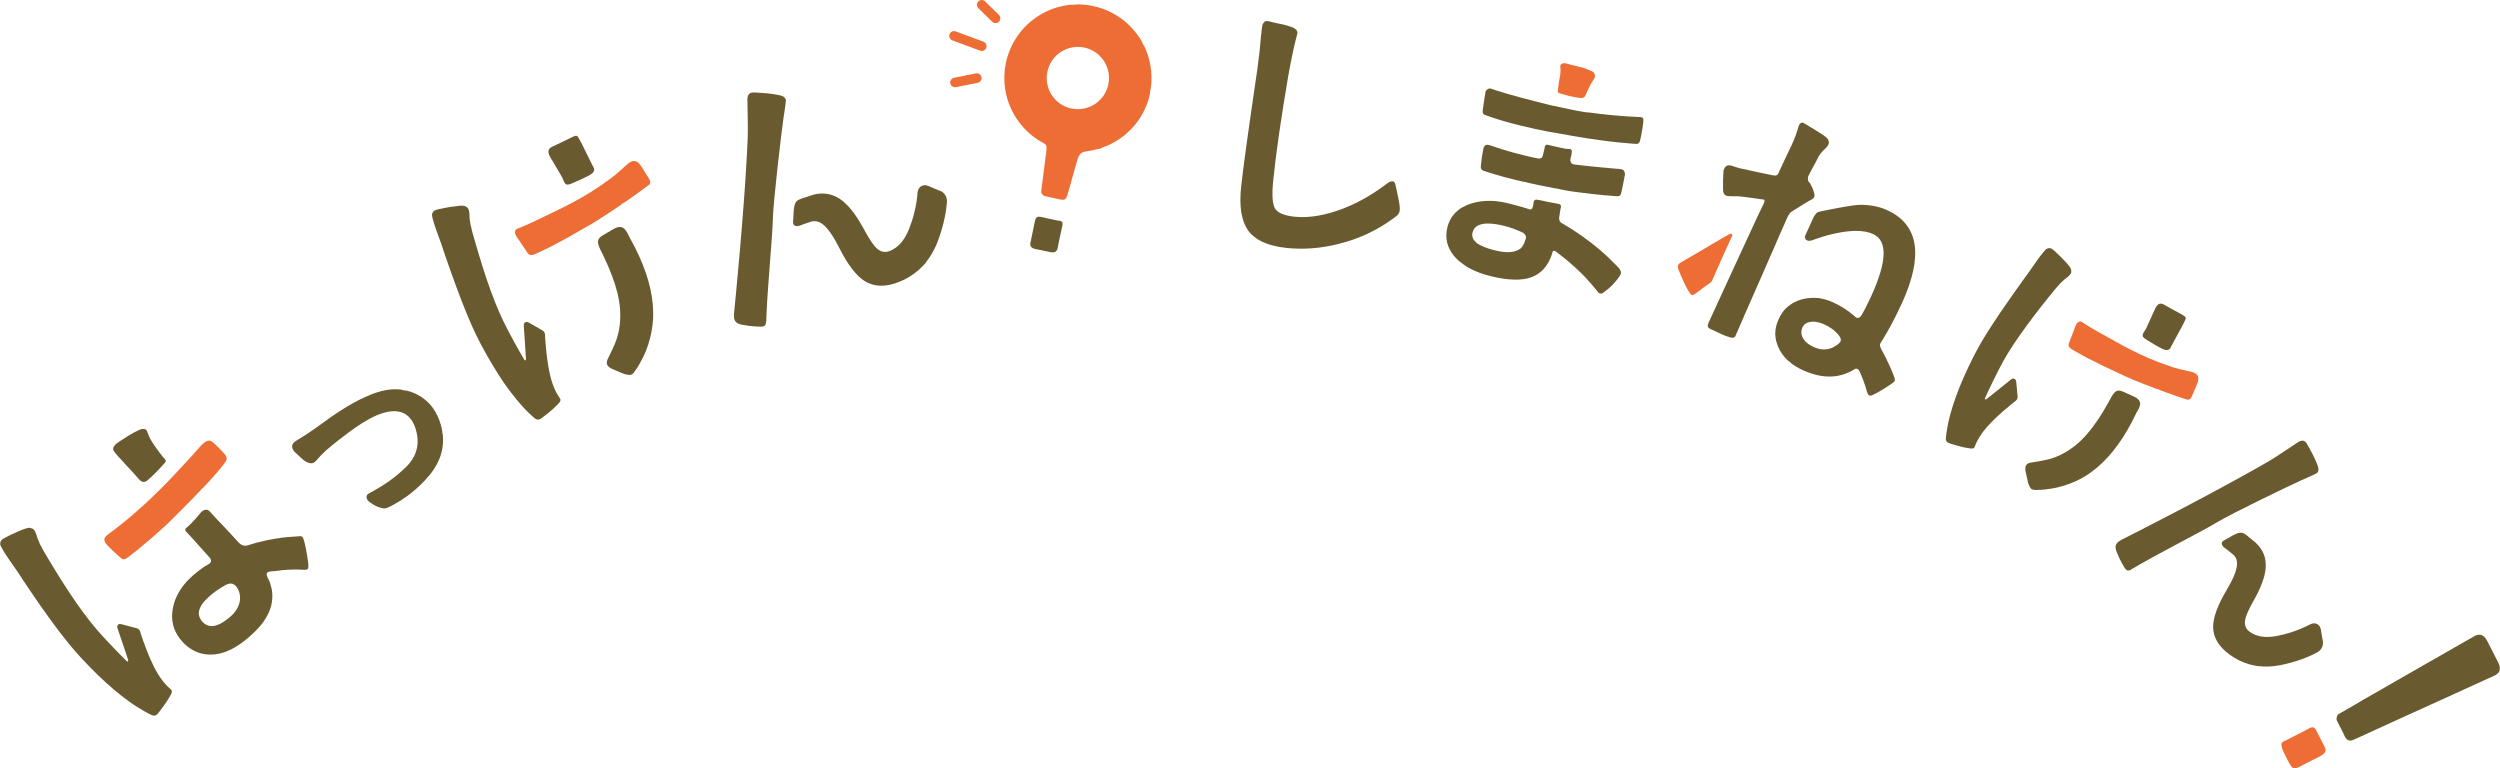 <?xml version="1.0" encoding="UTF-8"?>
<svg id="_レイヤー_2" data-name="レイヤー 2" xmlns="http://www.w3.org/2000/svg" viewBox="0 0 360.16 110.69">
  <defs>
    <style>
      .cls-1 {
        fill: #695a30;
      }

      .cls-1, .cls-2 {
        stroke-width: 0px;
      }

      .cls-3 {
        fill: none;
        stroke: #ed6d34;
        stroke-linecap: round;
        stroke-miterlimit: 10;
        stroke-width: 1.38px;
      }

      .cls-2 {
        fill: #ed6d34;
      }
    </style>
  </defs>
  <g id="_レイアウト" data-name="レイアウト">
    <g>
      <g>
        <g>
          <g>
            <path class="cls-1" d="M42.09,64.22c.06-.43.5-.68.85-.89.52-.31,1.02-.63,1.53-.97.48-.32.95-.65,1.42-.99.62-.46,1.25-.91,1.88-1.35.58-.4,1.16-.78,1.75-1.15.23-.14.46-.28.69-.42.31-.18.62-.36.94-.53.17-.09.34-.18.51-.27.08-.04.16-.09.25-.12.07-.03.15-.05.22-.09.14-.09.29-.16.45-.23.34-.15.68-.3,1.03-.44.21-.08.41-.15.62-.22.07-.02.13-.04.2-.06.66-.2,1.34-.35,2.03-.39.32-.02.64-.03.96,0,.15,0,.32,0,.46.05.14.05.31.1.47.11.14.01.26,0,.39.05.17.05.34.1.51.16.34.12.66.26.97.43.64.34,1.2.79,1.69,1.32.49.52.88,1.16,1.17,1.81.12.26.22.52.31.79.1.29.18.6.25.9.03.14.06.29.08.44.01.06,0,.1,0,.15,0,.06.04.11.05.17.01.06.01.13.02.19.01.12.02.25.03.37.03.54,0,1.08-.1,1.61-.09.53-.25,1.05-.46,1.55-.22.53-.5,1.03-.82,1.5-.35.52-.75.99-1.17,1.44-.29.31-.58.61-.88.89-.42.4-.87.78-1.32,1.13-.14.11-.28.21-.42.32-.61.44-1.24.84-1.9,1.2-.31.17-.62.34-.95.47-.19.08-.38.12-.59.09-1.03-.15-2.11-.98-2.21-1.13-.07-.1-.13-.21-.17-.33-.06-.2-.02-.41.13-.56.11-.1.24-.16.37-.23.18-.09.35-.19.52-.29,0,0,.02-.01.03-.02.24-.14.48-.28.72-.42.4-.24.8-.49,1.18-.75.95-.64,1.89-1.42,2.82-2.33,1.52-1.57,1.93-3.4,1.25-5.48-.08-.25-.18-.49-.3-.73-.06-.13-.12-.25-.2-.37-.08-.12-.18-.2-.26-.31-.16-.23-.37-.42-.61-.58-.48-.32-1.05-.46-1.62-.47-.66-.01-1.31.13-1.93.34-.41.13-.8.31-1.18.49-.32.16-.64.33-.94.51-.16.09-.32.22-.49.29-.15.07-.28.18-.42.27-.5.32-.99.66-1.47,1.01-.55.4-1.09.81-1.62,1.23-.6.47-1.19.96-1.77,1.45-.1.09-.2.18-.3.28-.33.32-.67.66-.97,1.01-.23.26-.41.53-.77.61-.3.06-.6-.05-.87-.19-.32-.17-.6-.44-.87-.68-.29-.26-.58-.53-.86-.81-.16-.17-.29-.43-.31-.67,0-.05,0-.1,0-.15Z"/>
            <path class="cls-1" d="M110.37,46.28c-.01.39-.12.63-.32.71-.09.04-.22.06-.38.07-.58,0-1.15-.04-1.72-.11-.3-.04-.6-.09-.9-.14-.25-.04-.49-.09-.72-.2-.32-.16-.52-.42-.57-.77-.07-.47.01-.97.06-1.43.06-.62.12-1.24.18-1.86.11-1.19.22-2.38.33-3.56.1-1.12.2-2.24.3-3.35.09-1.05.18-2.09.26-3.14.08-.98.16-1.95.23-2.93.07-.9.13-1.81.2-2.72.06-.83.11-1.67.16-2.5.05-.76.09-1.53.13-2.29.04-.69.07-1.39.1-2.08,0-.2.02-.4.02-.6.05-1.25-.08-4.63-.06-5.08.01-.31.07-.66.35-.84.29-.19.68-.14,1-.12.48.02.97.06,1.45.1.61.06,1.21.14,1.81.27.03,0,.06.01.09.02.44.1.72.29.82.57.09.22-.13,1.44-.33,2.78-.2,1.34-1.45,11.67-1.52,14.5-.07,2.83-.85,10.52-.95,14.73ZM135.56,27.55c-.51-.22-.83-.32-1.41-.59-.37-.17-.76-.35-1.16-.25-.37.09-.63.36-.74.72-.08.25-.07.52-.1.78-.03.3-.08.61-.12.91-.09.59-.22,1.18-.37,1.75-.19.74-.44,1.46-.72,2.17-.64,1.6-1.56,2.64-2.76,3.12-.62.24-1.2.16-1.74-.27-.52-.41-1.16-1.34-1.93-2.78-.11-.2-.21-.4-.33-.59-.51-.9-1.07-1.78-1.75-2.56-.09-.11-.19-.22-.3-.33-.18-.19-.38-.38-.59-.56-1.51-1.27-3.22-1.52-5.13-.77-.51.2-1.11.29-1.56.62-.25.19-.35.48-.41.77-.12.57-.12,1.15-.15,1.73-.02.38-.18,1.02.33,1.14.36.08.72-.09,1.04-.23.32-.13.66-.2.99-.33.63-.25,1.24-.16,1.83.27.74.54,1.55,1.7,2.46,3.5,1.18,2.34,2.37,3.89,3.56,4.68,1.37.89,3.04.95,5.01.17,1.03-.4,1.99-.98,2.82-1.71.19-.17.38-.36.57-.55.16-.17.34-.31.46-.51.13-.22.31-.41.45-.62.32-.45.59-.93.84-1.43.15-.3.28-.61.41-.93.77-2.03,1.22-3.96,1.36-5.79.02-.23-.02-.46-.1-.68-.11-.27-.31-.62-.74-.86Z"/>
            <path class="cls-1" d="M90.37,33.54c.12.22.22.45.32.64.24.45.49.9.73,1.36,1.77,3.46,2.66,6.63,2.68,9.51.01.52,0,1.05-.07,1.57-.07.67-.19,1.34-.35,1.99-.17.67-.38,1.34-.64,1.98-.26.64-.58,1.25-.91,1.85-.17.31-.37.61-.58.9-.16.23-.32.52-.6.63-.16.07-.33.05-.5.02-.24-.04-.48-.09-.7-.18-.52-.21-1.04-.43-1.56-.66-.34-.16-.74-.41-.77-.83-.03-.35.17-.68.32-.98.19-.39.38-.78.56-1.18.2-.44.4-.89.55-1.35.42-1.3.58-2.71.48-4.21-.11-1.69-.58-3.32-1.17-4.89-.39-1.04-.84-2.05-1.32-3.05-.23-.47-.51-.94-.64-1.45-.07-.27-.09-.57.07-.81.15-.23.39-.39.62-.53.49-.3.99-.59,1.49-.87.32-.18.69-.35,1.07-.29.43.07.7.43.91.82ZM80.98,25.55c.18.32.33,1.08.78,1.05.41-.02.9-.31,1.27-.47.46-.18.9-.38,1.34-.61.39-.2.94-.41,1.16-.81.19-.35-.05-.65-.21-.95-.38-.71-1.26-2.61-1.56-3.16-.14-.25-.27-.49-.41-.74-.06-.11-.12-.24-.25-.28-.13-.04-.28,0-.4.05-.5.22-.98.48-1.48.71-.12.06-.25.12-.37.18-.45.22-.91.42-1.36.65-.25.12-.46.32-.48.61-.03.32.14.65.3.92.26.45,1.11,1.86,1.68,2.85Z"/>
            <path class="cls-1" d="M17.1,89.94s.08-.03.13-.04c.11-.02.21.02.32.04.23.04,1.83.5,1.88.5.26.04.46.13.6.27.13.14.22.37.28.68.98,2.9,1.91,4.98,2.8,6.25.28.4.55.75.82,1.03.17.18.4.41.7.66.03.03.05.05.05.06.13.14.11.38-.07.69-.19.33-.38.66-.59.98-.3.46-.63.91-.97,1.35-.21.26-.46.69-.84.69-.22,0-.42-.11-.61-.2-.28-.14-.55-.29-.82-.44-.36-.2-.71-.41-1.05-.63-.37-.23-.72-.48-1.08-.73-.37-.27-.74-.54-1.11-.83-.38-.3-.76-.61-1.13-.92-.39-.33-.78-.68-1.16-1.02-.4-.37-.8-.74-1.19-1.12-.41-.4-.82-.81-1.22-1.22-.42-.43-.84-.87-1.25-1.32-.23-.25-.46-.51-.69-.77-.24-.28-.48-.55-.71-.84-.25-.3-.5-.6-.74-.91-.26-.32-.52-.65-.77-.98-.27-.35-.54-.71-.8-1.06-.28-.38-.56-.77-.84-1.15-.3-.41-.59-.83-.89-1.24-.31-.45-.62-.89-.93-1.34-.33-.48-.66-.96-.99-1.45-.17-.24-.33-.49-.49-.73-.08-.13-.17-.25-.25-.38-.04-.05-.07-.09-.11-.14-.04-.04-.04-.09-.07-.13-.04-.06-.08-.12-.12-.18-.09-.13-.17-.25-.25-.38-.17-.26-.35-.52-.52-.78,0-.01-.01-.02-.02-.03-.33-.48-1.06-1.52-1.27-1.83-.34-.51-.58-.88-.77-1.22-.21-.38-.34-.6-.33-.77,0-.13.01-.26.07-.38.06-.12.16-.22.27-.3.23-.16.49-.28.74-.41.16-.08.32-.16.48-.24.39-.19.68-.31,1.08-.49.3-.13.61-.26.92-.36.07-.02.14-.05.22-.07.18-.05.38-.1.56-.05.09.03.18.04.27.08.08.04.16.1.23.16.16.17.3.47.42.89.03.09.05.18.08.27.09.25.19.49.3.73.04.09.07.19.13.28.08.12.13.25.2.37.11.2.21.4.32.6.26.44.52.88.78,1.31.3.5.6,1,.91,1.5.29.47.58.94.87,1.4.14.22.28.44.42.66.06.1.13.19.2.28.04.05.06.12.1.18.04.06.08.13.12.19.11.16.21.32.32.48.33.5.66.99,1,1.47.32.45.64.91.97,1.35.31.42.62.83.95,1.24.3.39.62.77.93,1.14.3.36.61.71.93,1.05.1.11.2.22.31.33.39.42.78.84,1.18,1.25.34.35.68.71,1.02,1.06.15.15.3.3.45.45.07.07.3.29.35.34.07.07.22.28.32.13.04-.06.02-.13,0-.2-.04-.09-.15-.46-.18-.56-.07-.21-.14-.42-.21-.63-.17-.49-.33-.99-.5-1.48-.2-.6-.4-1.2-.61-1.8-.07-.19-.11-.39.04-.56.04-.05.1-.1.16-.12ZM17.87,66.68c.39.4.77.81,1.14,1.22.32.35.63.7.93,1.05.1.11.2.23.32.32.11.08.26.15.39.16.25.02.48-.13.66-.29.34-.28.66-.6.98-.91.13-.13.27-.27.4-.41.08-.08.16-.17.24-.25.14-.15.28-.3.42-.45.14-.15.27-.3.41-.45.05-.05.09-.1.1-.18,0-.05,0-.12,0-.17-.03-.11-.15-.21-.22-.3-.05-.06-.11-.13-.16-.19-.05-.06-1.64-2-2.08-3.13-.15-.4-.22-.64-.29-.71-.22-.25-.57-.27-1.06-.05-.54.24-1.05.53-1.55.83-.43.26-.86.54-1.28.82-.46.31-1.19.82-.82,1.39.29.45,1.16,1.36,1.48,1.69ZM43.58,77.37c.06.06.11.2.18.4.06.2.12.4.17.6.02.09.03.16.03.24s.06.16.08.25c.03.13.05.26.07.39.04.25.08.51.13.76.08.5.18,1.03.19,1.54,0,.22-.04.37-.14.45-.09.07-.23.1-.42.09-1.42-.11-2.87-.02-4.28.18-.48.07-1.31-.03-1.16.6.1.41.38.73.48,1.13.08.31.21.67.26,1,.06.37.08.74.06,1.12-.03.75-.21,1.49-.53,2.17-.26.55-.58,1.07-.95,1.56-.56.72-1.24,1.37-1.93,1.97-1.61,1.39-3.5,2.54-5.67,2.48-1.62-.04-2.98-.8-4.02-2.02-.44-.51-.8-1.1-1.03-1.74-.39-1.1-.39-2.14-.12-3.27.12-.51.3-1.01.54-1.48.55-1.14,1.4-2.14,2.36-2.96.5-.43,1.02-.83,1.56-1.2.31-.21,1.11-.47.95-.98-.06-.2-.23-.36-.37-.52-.22-.25-.44-.49-.66-.74-.52-.58-1.04-1.16-1.56-1.74-.6-.67-.26-.26-.86-.93-.07-.08-.19-.17-.22-.28-.02-.07-.04-.16-.02-.23.02-.06.07-.09.12-.13.11-.1.21-.19.32-.29.16-.14.31-.29.46-.44.33-.34.64-.69.95-1.05.14-.17.27-.34.42-.51.13-.14.27-.24.46-.31.23-.09.44-.07.64.07.15.11.26.25.38.38.16.19.33.38.5.56.61.69.41.4,1.03,1.08.63.68,1.28,1.35,1.9,2.04.37.41.81,1.02,1.43,1.01.23,0,.46-.08.68-.15.37-.11.73-.22,1.1-.32.86-.22,1.73-.41,2.6-.55.55-.09,1.12-.17,1.68-.22.56-.06,1.13-.06,1.69-.12.27-.03.45,0,.54.11ZM34.01,84.47c-.09-.1-.19-.19-.3-.26-.58-.39-1.27.1-1.77.4-.61.37-1.19.78-1.72,1.25-1.62,1.4-1.99,2.61-1.11,3.65.93,1.09,2.28.88,4.03-.63.85-.72,1.32-1.54,1.43-2.44.07-.65-.1-1.45-.56-1.97Z"/>
            <path class="cls-2" d="M165.66,13.41c.07-.33.12-.65.16-.98.02-.17.04-.34.05-.51,0-.09.01-.17.01-.26,0-.27.01-.54,0-.81-.03-.83-.16-1.66-.38-2.46-.11-.39-.24-.78-.4-1.16-.08-.2-.16-.41-.27-.6-.09-.15-.19-.28-.25-.45-.11-.32-.33-.62-.52-.89-.4-.58-.85-1.13-1.36-1.62-.51-.5-1.07-.95-1.66-1.33-.61-.39-1.26-.73-1.94-.99-.54-.21-1.09-.37-1.66-.49-.43-.09-.87-.15-1.31-.19-.08,0-.16-.01-.24-.02-.23-.01-.46-.02-.69-.02-.14,0-.27.04-.41.05-.19.02-.38-.02-.58,0-.21.02-.42.06-.62.09-.41.07-.82.16-1.22.27-.2.06-.4.12-.59.19-.17.06-.34.09-.49.18-.08.05-.16.07-.24.11-.16.07-.32.14-.48.22-.31.16-.62.33-.91.51-.59.37-1.15.8-1.65,1.28-.51.48-.98,1.02-1.38,1.59-.41.58-.77,1.21-1.05,1.86-.29.67-.52,1.38-.67,2.09-.12.56-.19,1.13-.21,1.71-.03.76.01,1.52.14,2.26.13.73.33,1.45.61,2.14.27.68.62,1.34,1.03,1.95.41.61.88,1.18,1.41,1.7.26.26.54.5.83.73.15.12.29.23.45.34.08.05.15.11.23.16.29.2.6.38.91.54.21.11.4.25.45.49.03.14.01.28,0,.42-.02.2-.03.4-.06.59-.07.46-.13.91-.18,1.37-.04.33-.34,2.63-.37,2.9-.04.28-.07.56-.11.84-.02.2-.06.41,0,.61.09.27.35.39.61.46.42.12.86.16,1.28.28.21.06.43.09.64.14.19.04.39.09.58.08.32-.02.47-.25.57-.52.11-.31.18-.63.28-.94.08-.26.69-2.47.78-2.79.13-.45.26-.91.39-1.36.09-.3.18-.62.37-.88.33-.46.96-.49,1.47-.57.22-.03.43-.07.65-.13.21-.05.4-.12.62-.15.09-.01.19,0,.28-.04.06-.02.1-.06.15-.1.14-.09.33-.13.49-.19.16-.06.32-.13.48-.2.63-.29,1.24-.63,1.8-1.04.57-.4,1.09-.87,1.57-1.37.48-.51.91-1.07,1.28-1.67.38-.61.69-1.26.94-1.93.18-.48.32-.98.42-1.48ZM154.36,15.64c-2.43-.51-3.98-2.88-3.47-5.31.5-2.43,2.88-3.98,5.31-3.48,2.43.51,3.98,2.88,3.47,5.31-.5,2.42-2.88,3.98-5.31,3.47Z"/>
          </g>
          <path class="cls-2" d="M30.34,63.52s-.04-.02-.07-.02c-.23-.06-.44.02-.63.13-.34.2-.59.46-.85.75-.31.36-.63.72-.94,1.07-.59.66-1.22,1.3-1.81,1.96-1.85,2.04-3.67,3.78-3.67,3.78-.97.96-2.21,2.08-3.22,2.95-.17.15-.35.29-.52.44-.74.62-1.49,1.22-2.25,1.8-.33.25-.68.49-1,.76-.17.15-.34.33-.35.57-.01.34.22.61.44.84.33.34.66.68,1.01,1,.16.15.32.29.48.44.15.14.33.26.47.4.27.26.58.24.94-.06.97-.72,2.03-1.59,3.19-2.58.69-.59,1.58-1.39,2.67-2.39.37-.36,4.09-4.09,4.38-4.43.61-.62,1.21-1.25,1.8-1.9.48-.53.95-1.07,1.4-1.62.14-.18.29-.36.42-.54.12-.15.24-.3.33-.47.11-.21.13-.43.02-.65-.15-.29-.4-.53-.62-.77-.31-.34-.64-.67-.98-.98-.2-.18-.41-.4-.66-.5Z"/>
          <path class="cls-2" d="M91.73,23.3c-.12-.06-.25-.11-.39-.11-.37,0-.72.24-.98.48-.83.75-1.65,1.53-2.56,2.17-3.85,2.87-7.61,4.47-9.19,5.26-.34.17-.68.34-1.03.5-.71.34-1.43.68-2.16.99-.31.13-.62.27-.93.37-.33.11-.34.54-.23.83.14.36.45.71.66,1.03.18.27.36.54.54.81.18.26.37.52.53.79.23.37.62.42,1.15.16.75-.34,1.35-.62,1.81-.85.49-.24.93-.48,1.34-.71.89-.44,2.16-1.15,3.78-2.1.8-.43,1.57-.9,2.33-1.39.89-.56,1.76-1.14,2.63-1.73l.45-.31c.09-.06.15-.16.23-.2.09-.05.17-.08.26-.13.23-.16.46-.32.69-.48.41-.29.83-.58,1.24-.88.49-.35.99-.71,1.47-1.08.31-.2.39-.46.22-.79l-.05-.11c-.11-.23-.27-.44-.4-.65-.12-.2-.25-.4-.37-.6-.21-.33-.41-.68-.66-.97-.1-.12-.22-.22-.36-.3Z"/>
          <path class="cls-1" d="M149.36,31.32c.09-.09.21-.11.32-.1.39.02.77.15,1.15.23.47.1.94.2,1.41.3.24.05.59,0,.77.24.12.15.07.39.02.6-.12.57-.07.31-.19.88-.03.12-.05.24-.08.36-.1.46-.2.93-.29,1.39-.06.31-.08.72-.32.96-.23.24-.58.19-.87.13-.46-.1-.93-.19-1.39-.29-.23-.05-.46-.1-.7-.14-.2-.04-.36-.08-.52-.21-.12-.09-.21-.21-.24-.36-.03-.17.02-.34.05-.5.09-.43.18-.86.27-1.29.12-.57.07-.33.19-.9.08-.36.12-.84.29-1.16.03-.06.07-.11.11-.14Z"/>
        </g>
        <g>
          <line class="cls-3" x1="141.44" y1="6.65" x2="137.44" y2="5.17"/>
          <line class="cls-3" x1="140.72" y1="11.25" x2="137.58" y2="11.88"/>
          <line class="cls-3" x1="143.42" y1="2.64" x2="141.43" y2=".69"/>
        </g>
        <path class="cls-1" d="M75.8,46.38s.09,0,.13,0c.11.01.2.07.3.12.21.1,1.64.95,1.69.97.25.11.42.25.51.42.09.17.12.41.1.73.21,3.05.58,5.31,1.11,6.76.16.46.34.86.53,1.21.12.22.28.49.51.82.02.04.03.06.04.07.09.17,0,.39-.25.65-.27.27-.53.55-.82.8-.41.37-.85.72-1.29,1.05-.26.2-.62.55-.99.46-.21-.05-.38-.22-.54-.35-.23-.2-.46-.42-.68-.63-.29-.28-.58-.58-.85-.88-.29-.32-.58-.65-.85-.98-.29-.35-.58-.72-.86-1.08-.29-.39-.58-.78-.86-1.18-.3-.42-.58-.85-.86-1.28-.29-.46-.58-.92-.86-1.39-.3-.49-.59-.99-.87-1.49-.3-.53-.59-1.06-.87-1.59-.16-.3-.32-.61-.47-.92-.16-.33-.32-.66-.48-.99-.17-.35-.33-.71-.48-1.07-.17-.38-.33-.76-.49-1.15-.17-.41-.34-.82-.5-1.23-.18-.44-.35-.88-.52-1.33-.18-.47-.36-.95-.54-1.43-.19-.51-.38-1.02-.56-1.54-.2-.55-.39-1.1-.59-1.65-.1-.28-.19-.56-.29-.84-.05-.14-.1-.28-.15-.43-.02-.06-.04-.11-.07-.16-.03-.05-.02-.09-.03-.14-.02-.07-.05-.14-.07-.21-.05-.14-.1-.29-.15-.43-.1-.3-.2-.59-.3-.89,0-.01,0-.02-.01-.04-.2-.55-.64-1.74-.76-2.1-.2-.58-.34-1-.44-1.38-.11-.42-.17-.67-.12-.83.04-.12.08-.25.17-.35.09-.1.21-.17.34-.22.26-.1.55-.15.82-.2.18-.04.35-.07.53-.11.43-.09.74-.13,1.17-.19.33-.05.66-.09.98-.12.08,0,.15-.01.23-.01.19,0,.39,0,.56.1.08.05.17.08.24.14.07.06.13.13.17.22.11.21.17.53.18.96,0,.09,0,.19,0,.28.02.26.06.53.11.79.02.1.02.2.05.3.05.14.07.27.1.41.05.22.1.44.16.66.14.49.28.98.42,1.47.16.56.33,1.12.5,1.68.16.53.32,1.05.48,1.58.08.25.16.5.24.75.04.11.08.22.12.32.02.06.03.13.05.2.02.07.05.14.07.21.06.18.12.37.18.55.19.56.38,1.12.59,1.68.19.52.39,1.04.59,1.55.19.48.39.96.6,1.44.2.45.4.9.61,1.34.2.42.41.84.63,1.25.07.13.14.27.21.4.27.51.54,1.01.82,1.52.24.43.47.86.72,1.28.11.19.21.37.32.55.05.09.22.36.25.42.05.09.14.33.27.2.06-.05.05-.12.04-.19-.01-.1-.03-.49-.04-.59-.01-.22-.03-.44-.04-.67-.04-.52-.07-1.04-.1-1.56-.04-.63-.08-1.26-.13-1.89-.01-.2,0-.41.18-.53.06-.04.12-.06.19-.08Z"/>
      </g>
      <g>
        <path class="cls-1" d="M307.08,82.02c-.31.19-.56.22-.72.1-.08-.06-.16-.15-.25-.27-.29-.46-.55-.93-.78-1.42-.12-.26-.23-.52-.34-.79-.09-.22-.18-.44-.21-.67-.04-.34.07-.63.32-.85.33-.29.77-.48,1.17-.68.52-.27,1.04-.53,1.57-.8,1-.51,2-1.03,2.99-1.54.94-.49,1.87-.97,2.81-1.46.88-.46,1.75-.92,2.62-1.38.81-.43,1.63-.86,2.44-1.3.75-.4,1.5-.81,2.25-1.22.69-.37,1.38-.75,2.07-1.13.63-.35,1.26-.7,1.88-1.05.57-.32,1.13-.64,1.7-.97.16-.09.32-.19.49-.29,1.01-.59,3.64-2.41,4-2.62.25-.14.56-.28.84-.15.3.13.45.47.6.74.23.4.45.8.65,1.2.26.51.5,1.03.7,1.57.01.03.02.06.03.08.14.4.13.72-.03.94-.13.19-1.21.63-2.37,1.14-1.17.52-9.99,4.75-12.27,6.13-2.29,1.38-8.78,4.64-12.16,6.68ZM334.67,92.53c-.08-.51-.17-.82-.25-1.42-.05-.38-.1-.78-.39-1.05-.25-.25-.61-.32-.95-.22-.24.07-.45.21-.67.31-.26.13-.52.25-.78.36-.52.22-1.04.42-1.58.59-.68.22-1.38.39-2.09.53-1.59.3-2.88.1-3.87-.62-.51-.37-.73-.87-.67-1.52.06-.62.47-1.6,1.23-2.93.11-.19.21-.37.31-.56.46-.86.87-1.75,1.15-2.68.04-.13.08-.27.11-.4.06-.25.11-.5.15-.75.24-1.84-.42-3.32-1.98-4.46-.41-.3-.79-.74-1.28-.92-.28-.1-.55-.04-.82.06-.52.19-.97.49-1.45.76-.31.18-.91.37-.74.84.12.33.44.52.71.71.27.19.49.42.76.61.52.38.75.9.7,1.58-.05.86-.56,2.1-1.53,3.72-1.26,2.12-1.89,3.85-1.91,5.19-.01,1.54.79,2.89,2.4,4.06.84.61,1.78,1.08,2.78,1.37.24.07.48.13.72.17.21.04.42.11.64.11.24,0,.48.04.72.05.52.02,1.04,0,1.56-.06.31-.04.63-.09.94-.15,2-.41,3.76-1.03,5.28-1.85.19-.1.35-.24.49-.43.16-.22.33-.56.31-1.02Z"/>
        <g>
          <g>
            <g>
              <path class="cls-1" d="M182.11,3.19c.06-.06.13-.11.21-.13.19-.06.4-.02.59.03.35.08.49.12.84.21.19.04.37.08.56.12.15.03.31.05.46.09.14.04.28.07.42.11.1.03.19.05.29.08.07.02.13.05.2.07.18.03.35.11.51.17.25.1.49.24.64.47.11.17.1.36.04.54,0,.03-.02.05-.02.08-.08.32-.16.64-.24.96-.02.09-.05.19-.07.28-.08.32-.15.64-.22.97-.08.37-.16.75-.24,1.13-.08.41-.17.81-.24,1.22-.08.42-.15.84-.23,1.25-1.03,6.01-1.76,11.06-2.18,15.13-.22,2.14-.12,3.51.3,4.14.42.59,1.35.96,2.79,1.11,2.08.22,4.44-.19,7.08-1.21,1.43-.56,2.8-1.27,4.1-2.09.64-.4,1.26-.83,1.85-1.28.13-.1.28-.2.42-.3.12-.09.25-.16.41-.19.2-.04.43-.07.53.14.05.11.12.28.14.39.02.11.55,2.42.6,3.04.05.61-.03.84-.17,1.08-.15.24-.43.43-.65.59-2.42,1.8-5.12,3.06-8.11,3.78-2.49.62-4.95.8-7.38.55-2.74-.29-4.61-1.16-5.6-2.62-.91-1.36-1.23-3.42-.94-6.16.25-2.44,1.03-8.07,2.33-16.9.18-1.32.29-2.23.34-2.71.03-.28.05-.56.08-.84.03-.38.07-.76.1-1.14,0-.1.02-.2.03-.3,0-.05,0-.1.02-.15,0-.04.02-.08.02-.12,0-.1.01-.19.02-.29.02-.19.04-.38.07-.56.02-.09.03-.19.05-.28.01-.05.02-.11.05-.16.05-.09.11-.18.18-.25Z"/>
              <path class="cls-1" d="M236.74,17.47c.05-.33-.03-.52-.25-.58-.07-.02-.17-.02-.28-.03-.09,0-.19,0-.29-.01-.58-.02-1.16-.06-1.74-.1-.58-.04-1.17-.09-1.75-.14-.29-.03-.59-.06-.88-.09-.15-.02-.29-.03-.44-.05-.06,0-.1-.03-.16-.03-.06,0-.13,0-.19,0-.59-.07-1.18-.15-1.77-.23-.04,0-.09,0-.13,0-.39-.03-.77-.09-1.15-.16-.47-.08-.94-.18-1.4-.27-.23-.05-.46-.1-.69-.15-.11-.02-.22-.05-.33-.07-.05-.01-.1-.03-.15-.04-.07-.01-.14-.02-.21-.04-.09-.02-.19-.04-.29-.06-.05-.01-.83-.2-.83-.17,0,0-.04,0-.04,0-.34-.08-.67-.17-1.01-.25-.24-.06-.48-.12-.72-.18-.1-.03-.2-.07-.3-.08-.14-.02-.28-.06-.41-.1-.12-.03-.24-.06-.36-.09-1.32-.34-2.63-.69-3.94-1.07-.53-.16-1.06-.32-1.59-.49-.24-.08-.48-.18-.72-.24-.24-.06-.57.16-.67.37-.07.14-.07.32-.1.48-.03.18-.06.35-.09.53-.1.6-.18,1.21-.26,1.82-.05.36.12.58.51.68,1.46.53,3.16,1.03,5.1,1.5.51.12,1.01.24,1.53.35.14.03.29.07.43.1.12.03.25.05.37.07.27.06.54.12.81.17.21.04.42.09.63.13l3.93.69c.58.1,1.17.2,1.75.29.57.09,1.15.18,1.72.25.25.04.5.07.76.1.12.02.25.03.37.05.06,0,.12.01.19.02.06,0,.11.02.17.02.07,0,.15.02.22.03.15.02.29.03.44.05.29.03.58.06.87.09.58.06,1.15.11,1.73.15.2.02.4.03.6.04.28.03.46-.14.55-.51.22-.93.38-1.85.47-2.75Z"/>
              <path class="cls-1" d="M257.77,30.8s0,0,.01-.01c.1-.13.22-.22.35-.31.17-.12.34-.22.52-.33.37-.23.73-.46,1.1-.69.3-.18.6-.37.9-.54.06-.03.11-.07.17-.09.29-.14.46-.28.54-.43.06-.14.07-.33,0-.57-.02-.1-.06-.21-.09-.31-.08-.25-.18-.49-.3-.72-.11-.21-.21-.43-.37-.6-.06-.06-.12-.11-.13-.2-.02-.09-.02-.2-.02-.3,0-.28.16-.51.28-.75.13-.26.27-.53.41-.79.16-.31.18-.29.34-.61.12-.24.25-.48.38-.73.05-.1.1-.19.15-.29.09-.17.22-.34.34-.49.16-.2.33-.38.52-.55.15-.14.29-.28.41-.44.2-.27.27-.58.11-.89-.11-.22-.28-.37-.48-.52-.24-.17-.48-.34-.73-.49-.29-.19-.58-.37-.88-.55-.27-.17-.55-.33-.82-.5-.18-.11-.35-.21-.53-.32-.11-.07-.22-.13-.35-.12-.16.01-.28.14-.36.26-.13.21-.18.45-.25.69-.08.28-.18.57-.28.84-.18.51-.4,1.01-.62,1.5-.02.05-.05.1-.07.15-.24.51-.33.67-.57,1.18-.31.67-.63,1.34-.94,2.01-.06.14-.13.27-.19.41-.07.14-.12.31-.22.43-.1.13-.29.17-.45.16-.26-.02-.54-.1-.8-.15-.41-.08-.82-.16-1.22-.25-1.03-.22-2.05-.44-3.07-.67-.05-.01-.1-.03-.14-.04-.28-.08-.56-.18-.84-.27-.17-.06-.35-.1-.53-.1-.33.01-.55.24-.67.53-.1.24-.1.48-.11.74-.01.3-.03.59-.04.89-.01.29-.01.58,0,.86,0,.15,0,.29,0,.44,0,.1,0,.21.02.31.11.54.38.61.69.67.17.03,1.14.02,1.42.03.31,0,.62.06.93.09.43.05.86.11,1.3.17.34.05.68.1,1.02.15.14.02.32.02.46.06.24.07.1.39.04.53-.12.25-.23.5-.35.74-.18.39-.37.78-.56,1.16,0,.01-.01.03-.02.04-2.24,4.81-6.33,13.73-7.05,15.3-.19.41-.11.69.23.85,1.2.55,2.11,1.03,2.82,1.21.42.15.7.09.83-.19,0-.02.02-.04.03-.06.02-.06.05-.12.08-.18.04-.1.09-.2.13-.29.06-.13.12-.26.17-.39.07-.16.14-.33.21-.49.08-.19.17-.38.25-.57.09-.22.19-.43.28-.65.1-.24.21-.48.31-.71.11-.26.23-.51.34-.77.12-.27.24-.55.36-.82.12-.29.25-.57.38-.86.13-.3.26-.59.39-.89.13-.3.26-.61.4-.91.13-.31.27-.61.41-.92.13-.31.27-.62.4-.93.13-.31.27-.61.4-.92.13-.3.26-.6.4-.91.13-.29.26-.59.39-.88.12-.28.25-.57.37-.85.12-.27.24-.54.35-.81.11-.25.22-.51.33-.76.1-.23.2-.47.31-.7.09-.21.14-.31.23-.52.08-.18.16-.37.24-.55.19-.42.35-.87.63-1.24Z"/>
              <g>
                <path class="cls-1" d="M234.05,24.83c-.03-.15-.11-.28-.24-.36-.18-.11-.38-.11-.58-.13-.3-.02-.59-.05-.89-.08-.51-.04-1.03-.09-1.54-.14-.45-.04-.9-.08-1.35-.13-.38-.04-.77-.08-1.15-.12-.32-.04-.64-.07-.96-.11-.14-.02-.27-.03-.41-.05-.16-.02-.34-.04-.47-.14-.12-.09-.18-.22-.21-.37-.02-.11-.03-.23,0-.34.02-.14.07-.27.1-.4.04-.18.11-.48.1-.66,0-.15-.07-.27-.22-.31-.11-.03-.22-.02-.34-.03-.14-.01-.27-.02-.41-.04-.2-.02-1.69-.38-2.25-.5-.18-.04-.42-.16-.57,0-.13.14-.12.35-.16.52-.07.3-.14.61-.22.91-.04.14-.08.3-.2.39-.06.05-.13.07-.21.09-.12.02-.21.01-.33-.01-.29-.07-.58-.12-.87-.18-.29-.06-.58-.13-.87-.2-.6-.14-1.2-.3-1.79-.46-.52-.14-1.05-.3-1.57-.46-.57-.18-1.13-.36-1.69-.56-.3-.1-.68-.2-.9.1-.14.19-.16.43-.2.66-.06.29-.11.59-.16.88-.07.42-.08.84-.15,1.26-.06.42.09.67.46.76.13.03.26.09.39.13.14.05.27.09.41.13.28.09.56.17.84.26.13.04.26.06.39.1.09.02.16.06.25.09.27.08.54.15.81.22.56.15,1.13.3,1.7.43,0,0,.01,0,.02,0,.22.05.44.1.66.15.14.03.27.08.41.08.05,0,.1,0,.15.02.04.02.07.04.11.05.12.04.26.06.39.09.14.03.28.06.41.09.06.01.69.16.69.15,0,0,.59.12.63.13.47.09.94.19,1.42.28.14.03.28.06.42.09.14.03.28.04.42.05.09,0,.17.05.25.07.14.04.28.05.41.08.29.06.58.11.87.17.54.1,1.09.16,1.63.23.57.08,1.14.15,1.71.21.27.03.54.06.82.09.14.01.27.04.41.04.1,0,.18,0,.28.02.27.06.55.06.82.08.22.02.44.04.66.06.22.02.45.02.67.05.38.06.61-.08.69-.39.08-.34.15-.68.22-1.01.1-.51.21-1.01.3-1.52.03-.17.05-.35,0-.52Z"/>
                <path class="cls-1" d="M233.32,38.73c-.07-.1-.17-.19-.26-.28-.09-.09-.18-.19-.27-.28-.37-.38-.75-.75-1.13-1.12-.39-.36-.78-.72-1.19-1.06-.4-.35-.82-.68-1.24-1.01-.42-.33-.85-.65-1.29-.96-.44-.31-.89-.61-1.34-.9-.45-.29-.92-.58-1.39-.85-.15-.09-.32-.17-.43-.3-.1-.11-.13-.24-.15-.38-.02-.11-.03-.23,0-.34.02-.15.05-.29.07-.44.05-.29.04-.34.1-.63.02-.12.05-.24.07-.36.01-.07.02-.13-.01-.2-.02-.04-.04-.09-.07-.12-.03-.03-.06-.07-.1-.09-.11-.05-1.34-.25-1.62-.31-.28-.06-.55-.13-.83-.18-.27-.06-.54-.12-.81-.15-.15-.02-.31,0-.4.13-.05.07-.07.16-.09.25-.05.29-.04.35-.11.64-.03.14-.09.31-.25.36-.09.03-.19.02-.27,0-.13-.04-.27-.08-.39-.14-.03-.02-.06-.01-.1-.02-.04,0-.08-.03-.12-.04-.08-.03-.17-.05-.25-.07-.17-.05-.34-.1-.51-.15-.57-.16-1.14-.31-1.71-.45-.25-.06-.49-.11-.74-.16-.27-.05-.55-.09-.82-.12-.13-.02-.27-.03-.4-.04-.05,0-.09.01-.13.01-.03,0-.06-.01-.09-.02-.03,0-.05,0-.08,0-.02,0-.03-.01-.05-.01-.05-.01-.11,0-.16,0-.52-.01-1.05.01-1.56.09-.49.07-.97.19-1.43.35-.21.07-.41.15-.61.25-.21.1-.41.21-.62.31-.1.05-.19.14-.28.2-.11.08-.23.17-.33.26-.35.3-.65.66-.89,1.06-.25.41-.42.86-.53,1.32-.35,1.45-.06,2.78.87,3.98.08.1.16.19.24.28.3.34.62.63.99.88.19.13.35.28.54.4.24.16.49.3.75.43.44.23.9.42,1.37.59.52.18,1.05.34,1.58.47,2.41.58,4.31.63,5.69.16.71-.24,1.35-.67,1.86-1.23.56-.62.94-1.38,1.2-2.18.05-.15.05-.42.26-.43.21-.01.42.22.57.33.42.31.83.64,1.24.97.79.65,1.54,1.34,2.27,2.06.15.15.3.31.45.47.07.08.15.16.22.24.38.41.76.84,1.12,1.28.06.08.13.15.19.23.08.09.17.19.23.29.09.15.22.25.37.28.18.05.37-.01.54-.18.91-.63,1.67-1.42,2.3-2.37.09-.16.14-.28.16-.35.04-.16-.03-.36-.2-.61ZM219.07,35.79c-.3.23-.66.38-1.03.46-.48.1-.98.1-1.46.04-.12-.01-.25-.03-.37-.05-.27-.04-.53-.09-.79-.16-.13-.03-.27-.07-.4-.1-.47-.13-.94-.28-1.39-.47-.18-.08-.36-.17-.53-.27-.08-.05-.16-.1-.24-.14-.09-.05-.18-.14-.25-.22-.09-.09-.18-.18-.26-.28-.23-.31-.31-.7-.22-1.08.09-.37.29-.7.6-.92.16-.11.34-.19.53-.25.1-.03.21-.06.32-.08.41-.08.83-.08,1.25-.05.5.04,1,.12,1.49.23.1.02.2.04.3.07.53.13,1.04.29,1.55.48.25.09.5.19.74.3.13.06.26.12.39.17.29.11.53.48.54.64.01.12-.03.25-.06.36-.19.66-.43,1.01-.59,1.19-.04.05-.08.09-.12.13Z"/>
              </g>
              <path class="cls-1" d="M272.9,54.33c-.17-.44-.34-.88-.53-1.31-.22-.5-.45-.99-.69-1.47-.13-.26-.27-.53-.41-.79-.13-.24-.27-.47-.37-.72-.06-.15-.09-.3-.05-.45.04-.13.11-.26.19-.37.06-.09.12-.18.18-.27.07-.09.11-.19.16-.28.12-.2.24-.4.36-.6.25-.43.49-.86.73-1.3.25-.47.49-.95.73-1.42.25-.51.5-1.03.74-1.55.02-.03.03-.07.05-.1,3.14-6.87,2.44-11.34-2.11-13.42-1.16-.53-2.45-.78-3.87-.77-.04,0-.09,0-.13,0-.29.01-.57.05-.86.08-.35.05-.71.1-1.06.16-.38.06-.75.13-1.13.2-.36.07-.72.13-1.08.21-.3.06-.6.12-.9.18-.2.04-.39.08-.59.12-.15.03-.3.06-.44.14-.12.07-.21.17-.28.28-.06.08-.11.16-.17.24-.08.11-.13.24-.19.37-.12.27-.25.54-.37.82-.24.54-.5,1.08-.74,1.62-.14.32.04.64.37.74.18.05.36.03.54-.03.22-.08.45-.15.67-.23.26-.09.52-.18.78-.26.05-.02.1-.03.15-.05.46-.14.92-.28,1.4-.38,2.59-.61,4.55-.61,5.87,0,2.1.96,2.01,3.95-.29,8.97-.04.09-.08.18-.12.27-.24.51-.49,1.02-.75,1.52-.12.23-.25.47-.38.7-.1.18-.2.36-.36.49-.12.1-.27.16-.42.12-.09-.02-.17-.08-.24-.13-.11-.1-.22-.19-.33-.29-.44-.37-.91-.72-1.4-1.02-.48-.3-.97-.56-1.48-.79-.34-.16-.69-.29-1.04-.39-.17-.05-.35-.1-.53-.13-.09-.02-.17-.03-.26-.05-.08-.01-.15-.05-.24-.06-.07,0-.13,0-.2,0-.1,0-.2-.02-.3-.02-.2,0-.39-.01-.59,0-.39.02-.78.08-1.16.17-.09.02-.18.05-.27.07-.37.11-.74.25-1.08.44-.26.14-.48.31-.72.48-.65.48-1.14,1.21-1.47,1.95-.31.67-.49,1.4-.47,2.14,0,.16.02.32.04.48.01.08.02.16.04.24,0,.04.02.08.03.12,0,.04,0,.08,0,.12,0,.01.02.01.03.02,0,.02.01.04.02.07.01.05.03.1.04.15.06.2.13.4.21.59.29.68.71,1.3,1.23,1.82.07.07.14.14.22.2.07.06.15.1.22.16.12.12.24.23.38.33.33.24.68.45,1.04.64.16.08.32.16.48.23.43.2.87.37,1.32.51.42.13.84.24,1.27.31.41.07.81.1,1.23.1.39,0,.79-.03,1.17-.1.38-.07.76-.17,1.12-.3.26-.1.51-.21.76-.33.12-.06.24-.13.36-.2.11-.07.22-.15.34-.19.21-.06.38.05.5.21.08.11.13.23.18.35.06.13.11.27.17.4.22.53.43,1.07.6,1.62.08.27.14.55.24.82.07.19.18.43.4.47.12.02.23-.02.34-.07.11-.05.22-.11.33-.16.23-.12.45-.24.67-.36.47-.27.93-.56,1.38-.86.11-.07.21-.15.32-.22.11-.07.21-.16.32-.23.1-.06.16-.12.2-.21.05-.12.04-.29-.04-.51ZM261.3,50c-.7-.32-1.21-.72-1.51-1.2-.33-.55-.37-1.09-.12-1.64.19-.42.55-.68,1.07-.78.27-.05.56-.06.82-.02.11.02.21.05.32.07.09.01.18.03.28.06.23.07.45.15.66.25.16.08.32.16.49.24.07.04.15.08.22.13.05.03.09.08.15.11.05.02.09.04.14.08.11.07.21.15.31.23.25.2.49.43.69.67.21.26.47.6.34.95-.07.19-.23.34-.4.46-.22.17-.46.31-.7.44-.06.03-.13.06-.19.08-.4.16-.83.23-1.25.21-.45-.02-.9-.15-1.31-.34Z"/>
            </g>
            <path class="cls-1" d="M360.11,96.59c-.2.62-1.01.86-1.54,1.1-.2.09-.39.18-.59.27-.46.21-.92.42-1.38.63-.53.24-1.06.48-1.58.72-.58.26-1.15.52-1.73.79-.61.28-1.22.56-1.83.83-.63.29-1.26.57-1.89.86-.63.29-1.26.58-1.9.86-.62.28-1.24.56-1.85.84-.59.27-1.18.54-1.77.81-.54.25-1.08.49-1.63.74-.48.22-.72.34-1.21.56-.4.18-.8.37-1.21.55-.27.12-.53.24-.8.36-.17.08-.35.16-.53.18-.35.05-.65-.2-.81-.49-.13-.23-.22-.48-.34-.71-.14-.26-.27-.53-.41-.79-.1-.2-.21-.41-.31-.61-.11-.21-.22-.38-.18-.63.03-.18.06-.37.2-.5.17-.17.42-.27.62-.39.25-.14.51-.29.76-.44.39-.22.77-.44,1.16-.66.46-.26.67-.42,1.13-.68.51-.29,1.02-.58,1.53-.87.55-.31,1.1-.63,1.64-.94.57-.33,1.15-.66,1.72-.99.59-.34,1.17-.67,1.76-1.01.58-.33,1.17-.67,1.75-1,.57-.33,1.13-.65,1.7-.97.54-.31,1.08-.62,1.61-.92.5-.28.99-.57,1.48-.85.44-.25.87-.5,1.31-.75.43-.25.87-.5,1.3-.74.29-.17.6-.33.95-.31.71.04,1.04.82,1.31,1.36.21.42.43.84.64,1.25.23.46.47.91.7,1.37.14.29.27.63.24.96,0,.07-.02.14-.04.2Z"/>
          </g>
          <path class="cls-2" d="M224.8,10.32s0,.01,0,.02c0,.11,0,.21-.01.32-.03.19-.08.38-.1.56-.03.21-.08.42-.11.63-.02.15-.03.3-.05.45-.02.18-.05.36-.09.54-.02.12-.01.23,0,.35,0,.07.02.14.08.18.1.07.24.08.35.12.14.05.28.09.43.13.24.07.47.13.71.19.38.09.76.17,1.14.23.15.02.29.04.44.06.13.02.25.04.38.01.15-.03.27-.08.35-.22.1-.15.17-.33.24-.49.09-.2.18-.39.27-.59.07-.16.15-.31.23-.47.13-.26.28-.52.44-.77.02-.04.05-.08.08-.11.09-.11.16-.24.18-.38.07-.37-.07-.64-.41-.81-.02-.01-.04-.02-.06-.03,0,0-.02,0-.02-.01-.22-.1-.43-.2-.66-.28-.12-.04-.22-.08-.34-.11-.14-.03-.27-.09-.41-.13-.12-.03-.25-.06-.37-.09-.19-.04-.37-.08-.56-.14-.02,0-.03,0-.04-.01-.26-.07-.52-.14-.78-.2-.22-.06-.45-.14-.67-.17-.17-.03-.32.03-.47.11-.21.11-.2.33-.18.53,0,.1.01.2.02.3,0,.05.01.1.02.15,0,.04,0,.08-.01.12Z"/>
          <path class="cls-2" d="M248.33,36.62c.12-.27.25-.54.37-.81.06-.14.12-.27.19-.41.03-.06.05-.11.08-.16.04-.06.05-.13.08-.19.04-.08.07-.16.11-.24.08-.18.17-.36.25-.55.05-.11.18-.29.16-.42-.04-.3-.44-.12-.59-.03-.3.19-.6.35-.91.53-.09.05-.18.11-.27.16-.07.04-.13.09-.2.12-.05.02-.1.06-.15.09-.08.05-.15.08-.23.13-.09.06-.19.11-.28.16-.17.1-.33.19-.5.29-.58.34-.59.37-1.18.71-.54.31-1.07.62-1.6.93-.23.14-.47.27-.7.41-.26.15-.51.3-.77.45-.18.1-.38.22-.44.43-.06.22,0,.48.09.69.11.27.21.54.33.81.2.47.41.94.64,1.4.03.06.06.12.09.18.01.03.04.04.05.07,0,.02.01.05.02.07.04.08.08.15.13.23.08.15.17.3.27.45.14.21.25.33.33.36.13.06.31,0,.54-.17.16-.12.31-.24.47-.35.25-.2.51-.39.77-.58.24-.17.48-.34.72-.51.14-.1.31-.21.41-.36.08-.13.13-.27.19-.41.06-.13.12-.26.17-.39.14-.31.28-.62.41-.94.14-.32.29-.65.43-.97.11-.26.23-.52.35-.79.05-.13.11-.25.17-.39Z"/>
          <path class="cls-2" d="M333.29,104.8c.06.02.11.05.16.1.14.13.22.31.31.48.13.25.26.51.39.76.09.18.18.35.27.52.13.26.26.52.4.77.1.18.19.38.2.59.02.36-.25.61-.53.78-.38.24-.81.42-1.21.63-.43.22-.86.44-1.29.66-.36.18-.71.41-1.09.54-.16.06-.35.09-.52.02-.15-.06-.26-.2-.35-.33-.31-.45-.53-.96-.78-1.44-.23-.46-.47-.89-.56-1.41-.03-.17-.04-.34.07-.48.14-.18.4-.25.6-.35.66-.33,1.31-.67,1.97-1.01.32-.16.65-.33.97-.5.27-.14.66-.44.98-.34Z"/>
        </g>
        <path class="cls-1" d="M308.08,58.93c-.11.21-.23.41-.32.59-.22.43-.42.87-.65,1.3-1.7,3.23-3.66,5.63-5.86,7.21-.4.29-.81.56-1.24.8-.55.31-1.13.58-1.73.81-.61.24-1.24.43-1.87.58-.63.15-1.27.23-1.91.31-.33.04-.67.04-1.01.05-.26,0-.58.03-.81-.12-.14-.09-.22-.23-.29-.37-.1-.2-.19-.42-.24-.64-.12-.52-.24-1.03-.34-1.55-.07-.35-.08-.79.22-1.04.25-.21.62-.23.93-.28.41-.06.81-.13,1.21-.21.45-.09.9-.17,1.34-.31,1.23-.39,2.39-1.02,3.5-1.91,1.24-1,2.24-2.24,3.13-3.55.59-.86,1.13-1.76,1.63-2.67.24-.43.45-.9.77-1.28.17-.2.39-.38.67-.38.26,0,.51.09.74.19.5.22.99.44,1.48.67.31.15.64.34.8.66.18.37.04.77-.14,1.15ZM309.14,47.38c-.15.32-.65.83-.39,1.17.24.3.72.52,1.05.73.39.25.78.49,1.19.7.37.19.83.5,1.26.45.37-.04.47-.39.62-.68.34-.68,1.32-2.38,1.58-2.91.12-.24.23-.48.35-.72.05-.11.12-.23.08-.35-.04-.12-.15-.22-.25-.28-.44-.27-.9-.5-1.35-.75-.11-.06-.23-.13-.34-.19-.41-.23-.82-.47-1.23-.69-.23-.12-.49-.18-.73-.04-.26.16-.42.46-.54.73-.21.45-.83,1.86-1.29,2.83Z"/>
        <path class="cls-2" d="M316.69,54.42c-.01-.13-.05-.25-.13-.36-.2-.29-.57-.42-.9-.5-1.03-.23-2.07-.44-3.06-.8-4.29-1.41-7.55-3.43-9.02-4.22-.32-.17-.63-.34-.94-.52-.65-.36-1.3-.74-1.93-1.13-.27-.17-.54-.33-.79-.51-.26-.19-.6.03-.76.27-.2.3-.31.73-.44,1.07-.11.28-.22.57-.33.85-.11.28-.2.56-.32.84-.16.38,0,.7.5.97.66.39,1.21.7,1.64.93.45.25.88.46,1.27.64.82.44,2.05,1.04,3.66,1.77.76.38,1.54.72,2.33,1.05.91.38,1.83.74,2.75,1.08.16.06.32.12.48.18.09.03.2.03.29.07.08.04.15.09.24.13.25.09.5.18.75.27.45.16.9.32,1.34.48.54.19,1.08.38,1.63.55.32.13.57.04.73-.26l.05-.1c.11-.21.19-.44.29-.66.09-.2.17-.41.26-.61.14-.34.3-.68.39-1.03.03-.14.05-.29.03-.44Z"/>
        <path class="cls-1" d="M290.32,54.66s.06.06.08.1c.05.09.05.19.07.29.04.22.16,1.78.17,1.83.05.25.03.45-.05.62-.08.16-.25.32-.5.47-2.24,1.81-3.77,3.31-4.6,4.51-.26.38-.48.73-.65,1.06-.11.21-.23.49-.36.83-.02.03-.03.06-.03.07-.08.16-.29.22-.63.16-.36-.06-.71-.11-1.06-.19-.51-.12-1.01-.26-1.51-.42-.3-.1-.76-.18-.88-.52-.07-.19-.04-.41-.02-.6.03-.29.07-.58.12-.87.06-.38.13-.76.21-1.13.09-.4.18-.79.29-1.19.12-.42.24-.83.37-1.24.14-.44.29-.87.44-1.3.17-.46.34-.91.52-1.36.19-.48.39-.95.6-1.42.22-.49.44-.99.67-1.47.24-.51.5-1.02.75-1.53.15-.29.3-.58.45-.86.16-.3.33-.61.5-.9.18-.32.37-.63.56-.95.2-.34.41-.67.62-1,.22-.35.45-.71.68-1.05.24-.37.49-.75.74-1.12.27-.4.54-.79.81-1.19.29-.42.58-.84.88-1.26.32-.45.63-.9.95-1.35.16-.23.32-.45.49-.68.08-.12.16-.23.25-.35.04-.05.06-.09.08-.14.02-.05.06-.07.09-.1.04-.06.08-.11.12-.17.08-.12.17-.23.25-.35.17-.24.35-.47.52-.71,0-.01.01-.02.02-.03.31-.45.99-1.43,1.2-1.72.34-.47.59-.8.83-1.08.26-.31.42-.5.57-.54.12-.04.24-.08.36-.07.13.01.25.07.36.14.22.15.41.34.6.52.12.11.25.23.37.35.3.28.5.5.78.79.21.22.43.45.62.69.04.05.09.11.13.17.1.14.21.31.23.48,0,.09.03.17.02.26,0,.09-.03.17-.07.25-.1.2-.31.42-.64.66-.07.05-.15.1-.22.16-.19.16-.37.33-.55.51-.07.07-.15.13-.2.2-.08.11-.17.2-.26.3-.14.16-.28.32-.42.48-.3.37-.6.74-.91,1.12-.34.43-.69.86-1.03,1.29-.32.41-.64.81-.95,1.23-.15.2-.3.39-.45.59-.06.09-.12.18-.18.27-.04.05-.09.09-.12.14-.04.06-.08.11-.13.17-.11.15-.22.29-.32.44-.33.45-.66.9-.98,1.36-.3.43-.59.86-.88,1.29-.27.41-.53.82-.79,1.24-.24.4-.48.79-.7,1.2-.21.38-.42.77-.62,1.16-.06.13-.13.25-.19.38-.24.48-.48.96-.72,1.45-.2.41-.4.83-.6,1.24-.09.18-.17.36-.25.54-.04.09-.16.36-.19.42-.04.09-.18.29,0,.32.07.01.12-.03.17-.07.07-.06.36-.29.43-.34.16-.13.33-.26.49-.39.38-.31.76-.61,1.15-.92.46-.37.93-.75,1.39-1.12.15-.12.31-.22.51-.15.06.02.12.06.16.1Z"/>
      </g>
    </g>
  </g>
</svg>